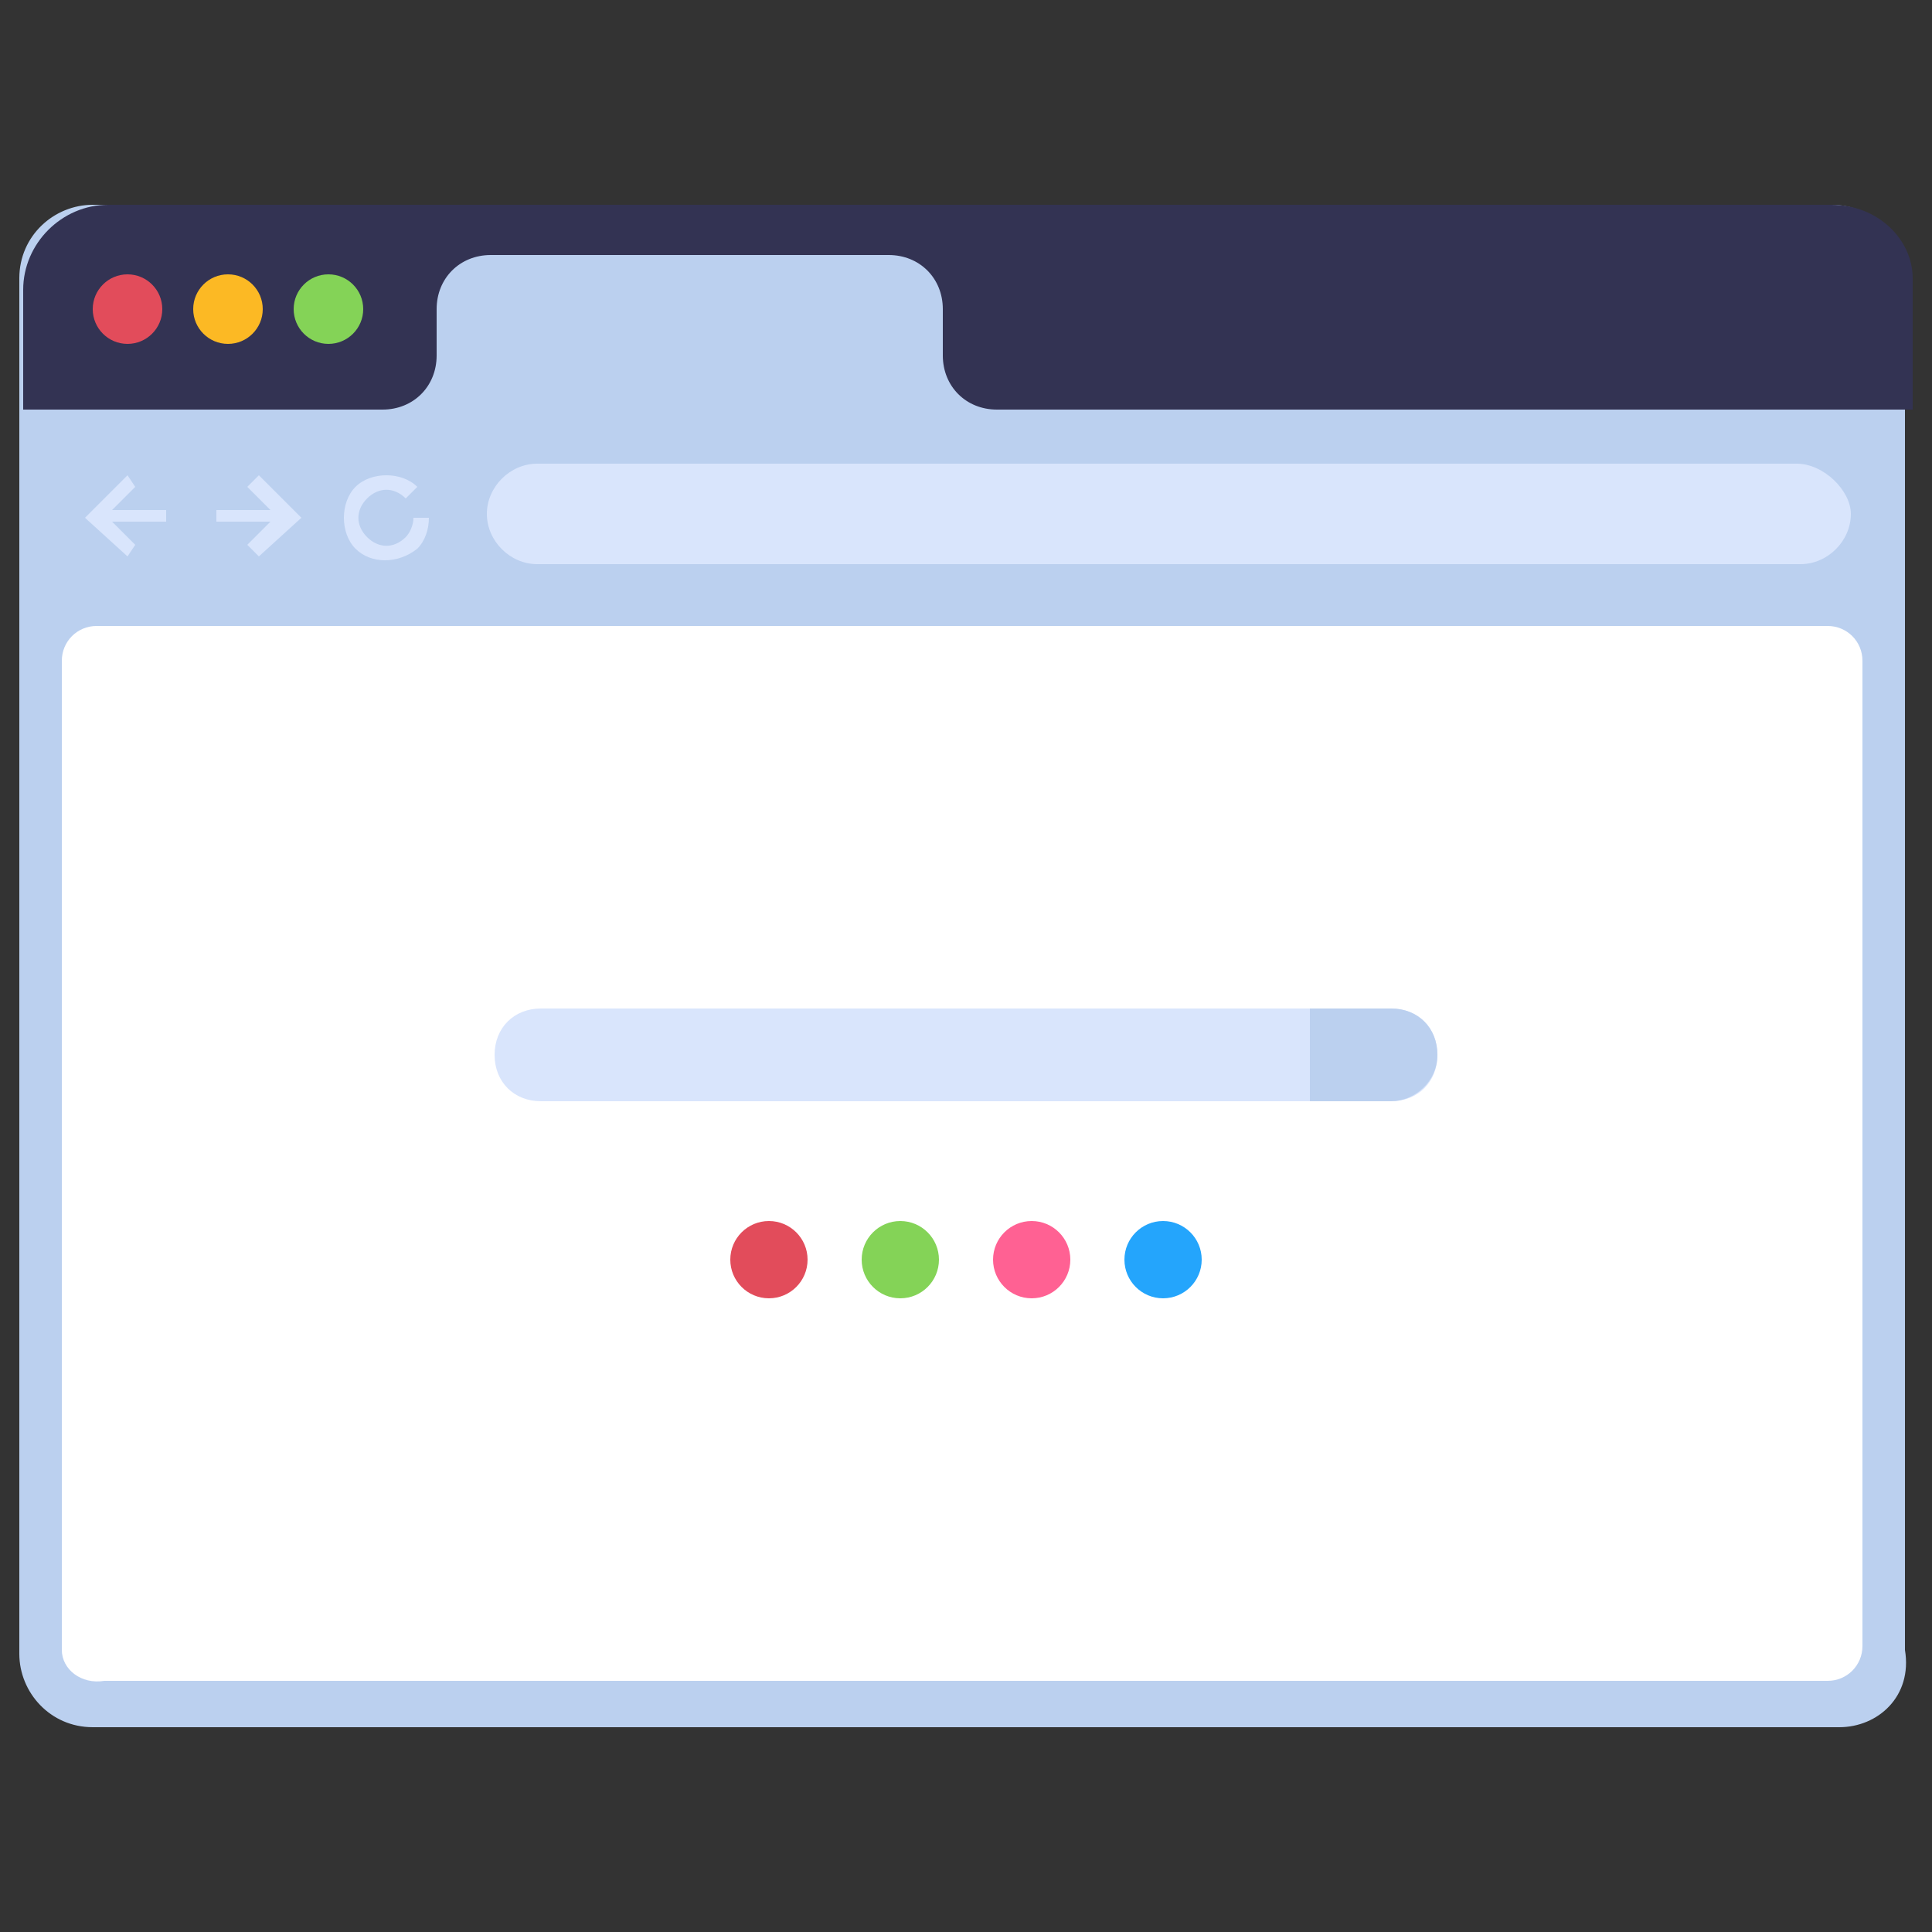 <?xml version="1.0" encoding="UTF-8"?> <svg xmlns="http://www.w3.org/2000/svg" xmlns:xlink="http://www.w3.org/1999/xlink" version="1.1" width="512" height="512" x="0" y="0" viewBox="0 0 50 50" style="enable-background:new 0 0 512 512" xml:space="preserve"><rect x="0" y="0" width="50" height="50" fill="#333333" stroke="none"/><g><path fill="#bbd0ef" d="M47.6 44.7H2.4c-1.1 0-1.9-.9-1.9-1.9V7.2c0-1.1.9-1.9 1.9-1.9h45c1.1 0 1.9.9 1.9 1.9v35.5c.2 1.2-.7 2-1.7 2z" opacity="1" data-original="#bbd0ef"></path><path fill="#ffffff" d="M1.6 42.7V17.1c0-.5.4-.9.9-.9h44.8c.5 0 .9.4.9.9v25.5c0 .5-.4.9-.9.9H2.7c-.6.1-1.1-.3-1.1-.8z" opacity="1" data-original="#ffffff"></path><path fill="#333353" d="M47.4 5.3H2.8C1.6 5.3.6 6.3.6 7.5v3.1h9.3c.8 0 1.4-.6 1.4-1.4V8c0-.8.6-1.4 1.4-1.4H23c.8 0 1.4.6 1.4 1.4v1.2c0 .8.6 1.4 1.4 1.4h23.7V7.2c0-1-.9-1.9-2.1-1.9z" opacity="1" data-original="#333353"></path><circle cx="3.3" cy="8" r=".9" fill="#e24c5b" opacity="1" data-original="#e24c5b"></circle><circle cx="5.9" cy="8" r=".9" fill="#fcb924" opacity="1" data-original="#fcb924"></circle><circle cx="8.5" cy="8" r=".9" fill="#84d357" opacity="1" data-original="#84d357"></circle><g fill="#d9e5fc"><path d="M46.5 12H13.9c-.7 0-1.3.6-1.3 1.3s.6 1.3 1.3 1.3h32.7c.7 0 1.3-.6 1.3-1.3 0-.6-.7-1.3-1.4-1.3zM7.8 13.4l-1.1 1-.3-.3.6-.6H5.6v-.3H7l-.6-.6.3-.3zM2.2 13.4l1.1-1.1.2.3-.6.6h1.4v.3H2.9l.6.6-.2.3zM11.1 13.4h-.4c0 .2-.1.4-.2.5-.3.3-.7.3-1 0s-.3-.7 0-1 .7-.3 1 0l.3-.3c-.4-.4-1.2-.4-1.6 0s-.4 1.2 0 1.6 1.1.4 1.6 0c.2-.2.3-.5.3-.8zM36 26.1H14c-.7 0-1.2.5-1.2 1.2s.5 1.2 1.2 1.2h22c.7 0 1.2-.5 1.2-1.2s-.5-1.2-1.2-1.2z" fill="#d9e5fc" opacity="1" data-original="#d9e5fc"></path></g><path fill="#bbd0ef" d="M37.2 27.3c0 .7-.6 1.2-1.2 1.2h-2.1v-2.4H36c.7 0 1.2.5 1.2 1.2z" opacity="1" data-original="#bbd0ef"></path><circle cx="26.7" cy="32.6" r="1" fill="#ff6193" opacity="1" data-original="#ff6193"></circle><circle cx="30.1" cy="32.6" r="1" fill="#24a5fc" opacity="1" data-original="#24a5fc"></circle><circle cx="23.3" cy="32.6" r="1" fill="#84d357" opacity="1" data-original="#84d357"></circle><circle cx="19.9" cy="32.6" r="1" fill="#e24c5b" opacity="1" data-original="#e24c5b"></circle></g></svg> 